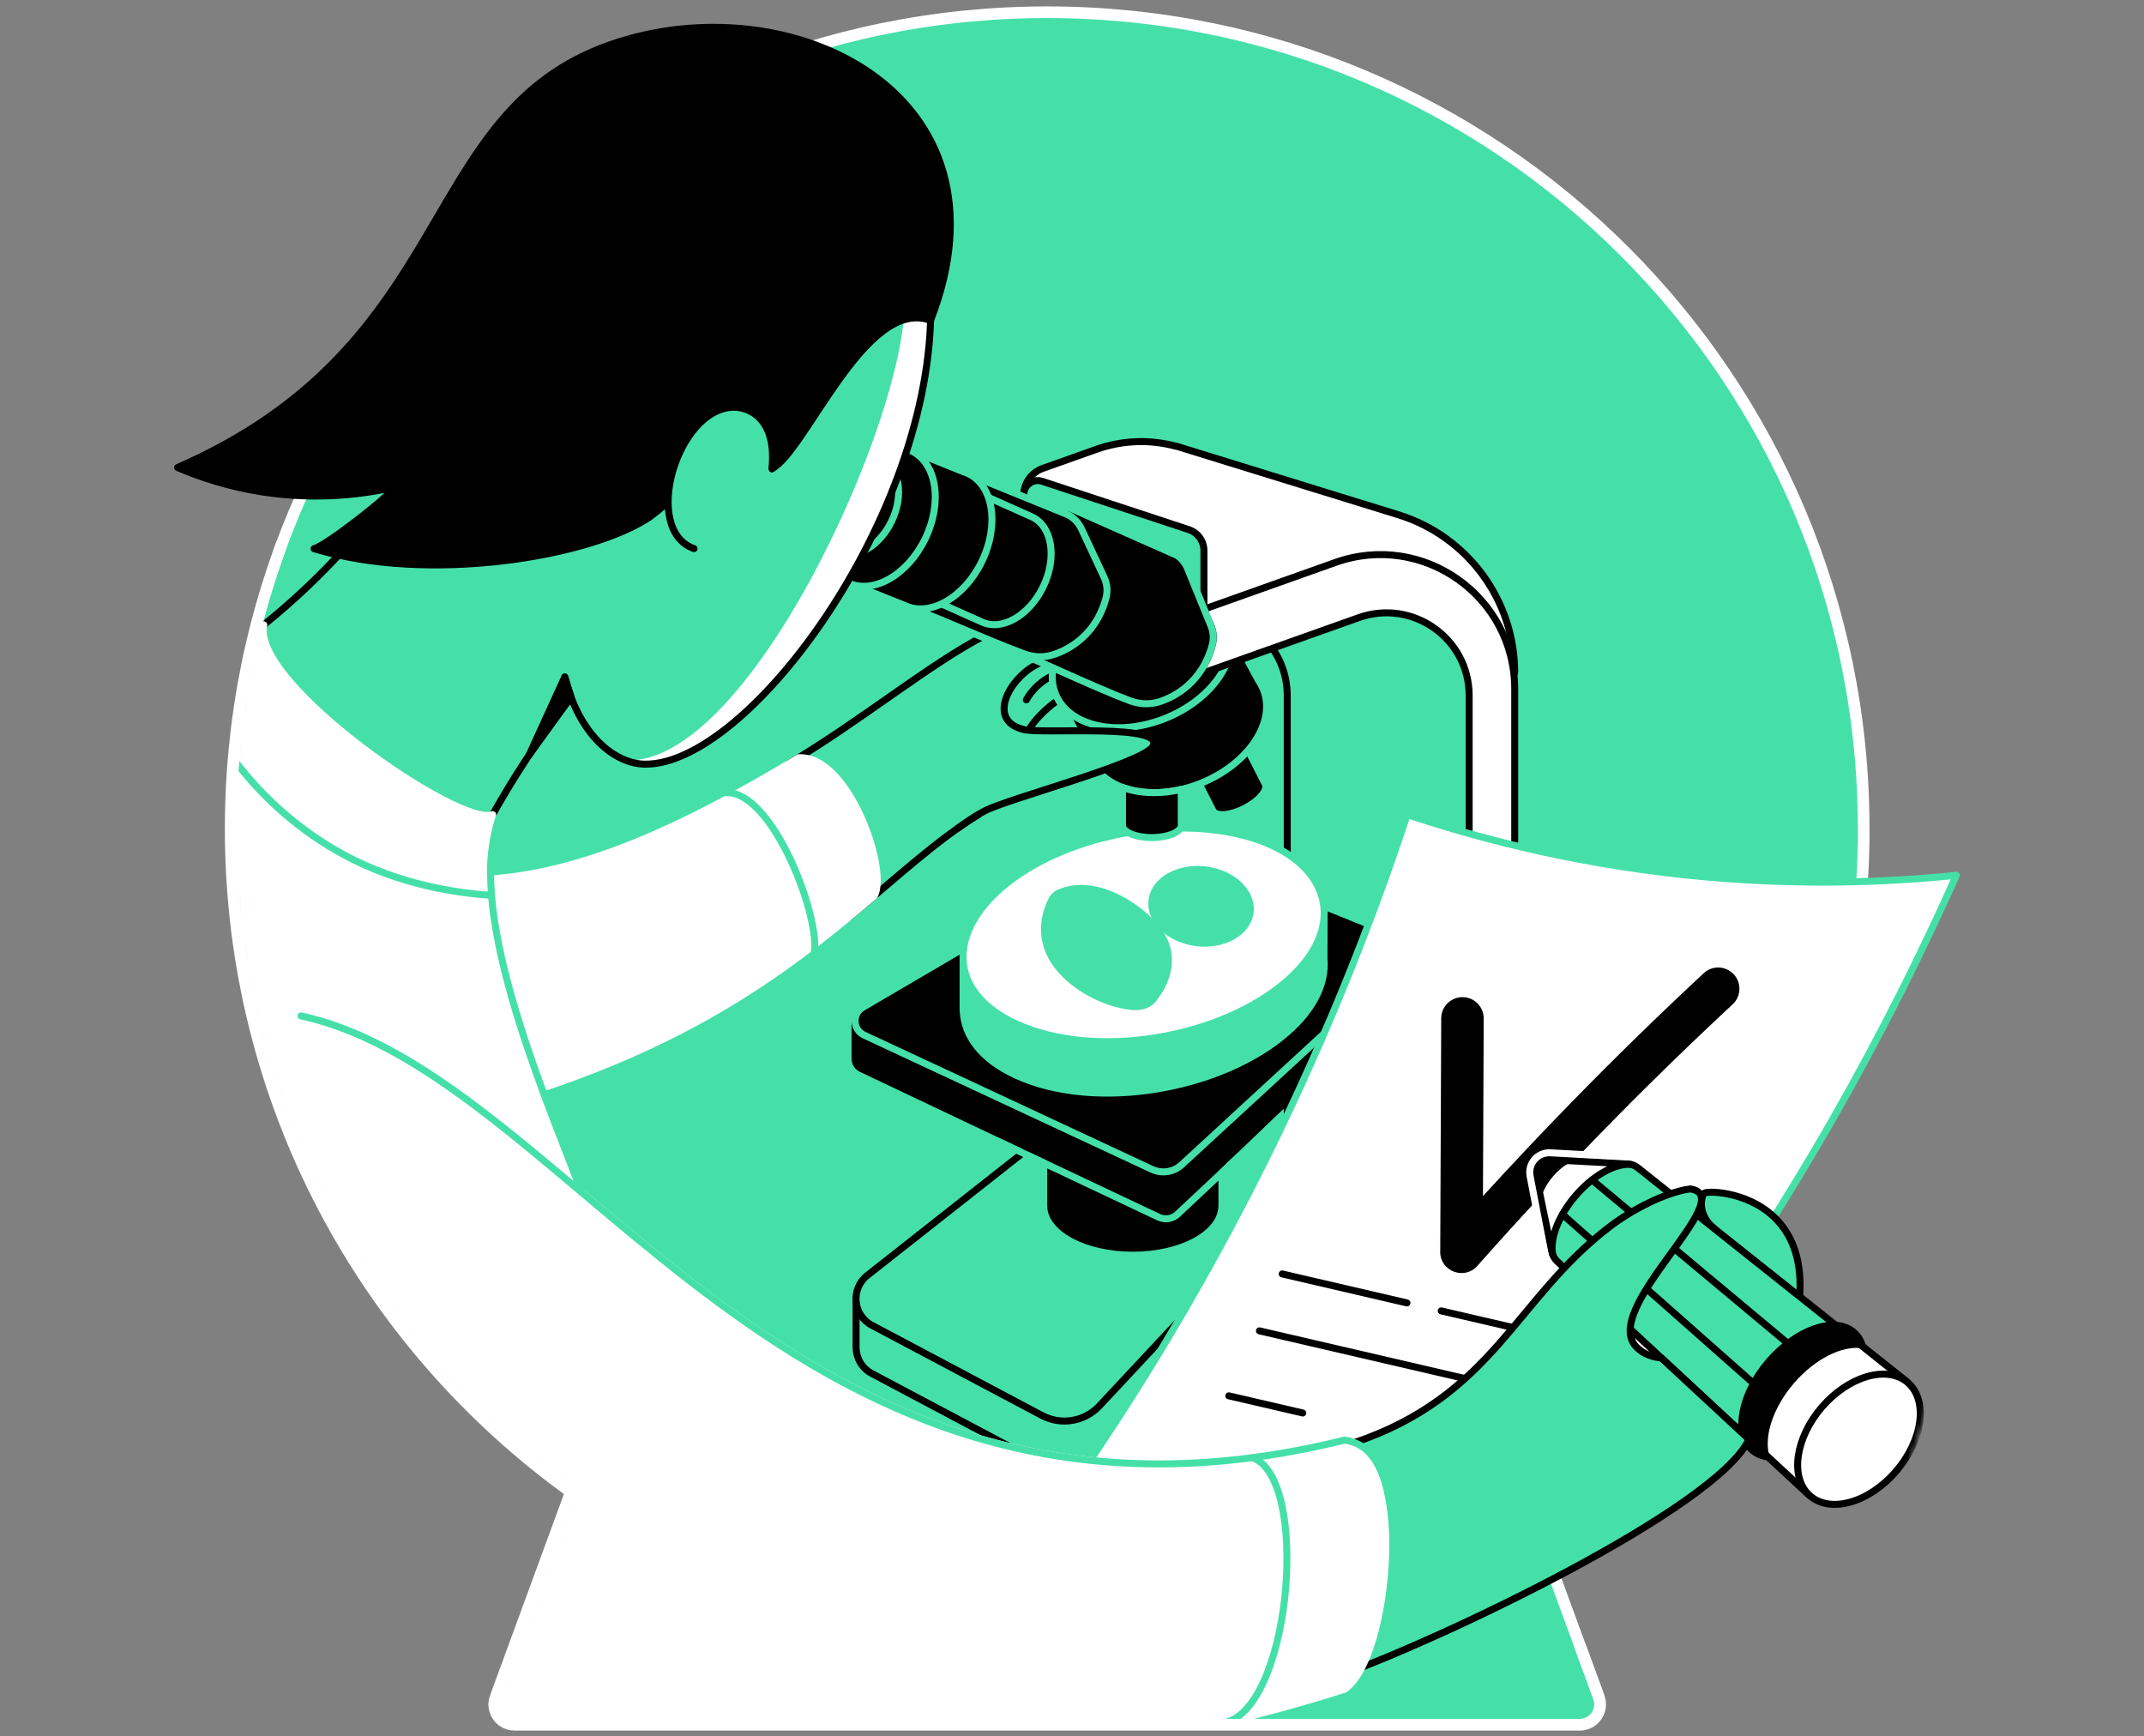 <svg width="368" height="298" viewBox="0 0 368 298" fill="none" xmlns="http://www.w3.org/2000/svg">
<rect x="0" y="0" width="368" height="298" fill="#808080" stroke="none"/>
<g clip-path="url(#clip0_9434_18701)">
<path d="M319.885 142.247C319.885 64.845 257.139 2.1 179.738 2.1C102.337 2.1 39.597 64.845 39.597 142.247C39.597 189.124 62.641 230.598 97.99 256.041L85.05 291.314C84.21 293.589 85.896 295.999 88.317 295.999H271.164C273.585 295.999 275.271 293.589 274.443 291.314L261.503 256.041C296.852 230.604 319.896 189.129 319.896 142.247" fill="#45E0A8"/>
<path d="M319.885 142.247C319.885 64.845 257.139 2.1 179.738 2.1C102.337 2.1 39.597 64.845 39.597 142.247C39.597 189.124 62.641 230.598 97.99 256.041L85.05 291.314C84.21 293.589 85.896 295.999 88.317 295.999H271.164C273.585 295.999 275.271 293.589 274.443 291.314L261.503 256.041C296.852 230.604 319.896 189.129 319.896 142.247" stroke="white" stroke-width="2"/>
<mask id="mask0_9434_18701" style="mask-type:alpha" maskUnits="userSpaceOnUse" x="29" y="-1" width="311" height="297">
<path d="M319.884 142.247C319.884 64.846 257.138 2.1 179.737 2.1C66.132 -20.944 -7.67 91.946 47.913 94.571C42.531 109.453 39.596 125.508 39.596 142.247C39.596 189.124 62.641 230.599 97.99 256.042L85.05 291.315C84.21 293.59 85.896 296 88.317 296H271.164C273.585 296 275.271 293.59 274.442 291.315L314.079 273.095C339.75 260.26 352.876 109.156 319.896 142.247" fill="#C4F773"/>
</mask>
<g mask="url(#mask0_9434_18701)">
<path d="M176.163 120.106C176.553 119.412 177.201 118.473 178.205 117.574C178.922 116.932 179.622 116.489 180.194 116.186" stroke="black" stroke-width="1.2" stroke-linecap="round" stroke-linejoin="round"/>
<path d="M176.722 125.07C178.181 122.591 181.139 120.415 181.716 120.105" stroke="black" stroke-width="1.2" stroke-linecap="round" stroke-linejoin="round"/>
<path d="M202.405 127.81L208.175 139.128C208.706 140.173 211.15 139.992 213.63 138.726C216.109 137.46 217.696 135.587 217.165 134.549L211.395 123.23L202.405 127.81Z" fill="black" stroke="#45E0A8" stroke-width="1.2" stroke-linecap="round" stroke-linejoin="round"/>
<path d="M216.844 118.324C216.628 117.793 216.36 117.291 216.039 116.83L210.491 106.551L184.756 116.504L181.168 119.1L187.493 130.809C190.071 135.966 198.227 137.6 206.121 134.42C214.295 131.13 219.096 123.925 216.844 118.324V118.324Z" fill="black" stroke="#45E0A8" stroke-width="1.2" stroke-linecap="round" stroke-linejoin="round"/>
<path d="M210.777 107.173C213.029 112.768 208.227 119.973 200.054 123.269C191.88 126.56 183.42 124.693 181.169 119.098C178.917 113.503 183.718 106.298 191.892 103.002C197.714 100.656 203.677 100.931 207.44 103.305C208.962 104.262 210.123 105.569 210.771 107.179L210.777 107.173Z" fill="black" stroke="#45E0A8" stroke-width="1.2" stroke-linecap="round" stroke-linejoin="round"/>
<path d="M185.186 198.568L153.414 223.596L146.938 222.662V230.976C146.938 231.058 146.938 231.139 146.938 231.221V231.239C146.955 233.024 147.883 234.786 149.657 235.731L178.851 251.215C182.135 252.953 186.172 252.276 188.71 249.563L237.396 197.471L185.186 198.573V198.568Z" fill="#45E0A8" stroke="black" stroke-width="1.2" stroke-linecap="round" stroke-linejoin="round"/>
<path d="M237.396 189.182L185.187 190.284L148.881 218.877C145.97 221.17 146.378 225.703 149.651 227.442L178.845 242.925C182.13 244.664 186.167 243.987 188.705 241.274L237.391 189.182H237.396Z" fill="#45E0A8" stroke="black" stroke-width="1.2" stroke-linecap="round" stroke-linejoin="round"/>
<path d="M220.944 193.197V119.378C220.944 113.007 216.849 107.885 211.441 105.977C208.523 104.95 218.762 100.248 215.524 101.397L229.573 88.516L252.997 106.613L256.188 131.811L259.992 205.256L220.944 193.197V193.197Z" fill="#45E0A8" stroke="black" stroke-width="1.2" stroke-linecap="round" stroke-linejoin="round"/>
<path d="M240.01 88.341L201.878 76.562L201.808 76.579C197.503 75.412 192.771 75.482 188.116 77.139L178.985 80.383C177.013 81.083 175.701 82.956 175.712 85.05L175.765 93.125L206.633 104.793L218.897 107.523L241.323 102.617L259.986 115.429C259.986 102.996 251.883 92.01 240.004 88.341H240.01Z" fill="white" stroke="black" stroke-width="1.2" stroke-linecap="round" stroke-linejoin="round"/>
<path d="M187.228 111.453L229.21 96.529C244.221 91.191 259.991 102.329 259.991 118.256V205.254L252.167 193.195V119.376C252.167 109.569 242.46 102.719 233.218 106.004L195.052 119.568L187.228 111.453" fill="white"/>
<path d="M187.228 111.453L229.21 96.529C244.221 91.191 259.991 102.329 259.991 118.256V205.254L252.167 193.195V119.376C252.167 109.569 242.46 102.719 233.218 106.004L195.052 119.568L187.228 111.453" stroke="black" stroke-width="1.2" stroke-linecap="round" stroke-linejoin="round"/>
<path d="M178.87 82.597L204.038 90.893C205.596 91.406 206.646 92.859 206.646 94.499V103.746L175.778 93.122L175.725 84.896C175.713 83.256 177.318 82.089 178.876 82.603L178.87 82.597Z" fill="#45E0A8" stroke="black" stroke-width="1.2" stroke-linecap="round" stroke-linejoin="round"/>
<path d="M179.742 195.475V206.915C179.742 211.279 186.323 214.821 194.438 214.821C202.554 214.821 209.134 211.279 209.134 206.915V197.896L179.742 195.475V195.475Z" fill="black"/>
<path d="M241.503 168.319V163.069L237.402 163.413L236.632 165.706L197.969 150.047L153.84 176.499L149.616 173.774L146.763 175.221V181.738L146.787 181.749C146.787 182.409 147.125 183.062 147.807 183.389L199.358 207.84C200.064 208.172 200.898 208.038 201.464 207.501L241.112 169.568C241.474 169.224 241.591 168.745 241.497 168.313L241.503 168.319Z" fill="black" stroke="black" stroke-width="1.2" stroke-linecap="round" stroke-linejoin="round"/>
<path d="M197.713 200.681L148.321 177.642C146.355 176.726 146.227 173.978 148.099 172.881L197.975 143.652L239.811 160.595C241.649 161.336 242.087 163.739 240.628 165.081L202.835 199.887C201.446 201.165 199.428 201.48 197.718 200.681H197.713Z" fill="black" stroke="#45E0A8" stroke-width="1.2" stroke-linecap="round" stroke-linejoin="round"/>
<path d="M227.247 164.6L227.276 156.328L223.005 156.882C221.483 155.557 219.569 154.397 217.282 153.457C206.087 148.872 188.368 150.604 176.356 157.938C173.392 159.746 170.994 161.753 169.203 163.842L165.306 164.344V173.486H165.324C165.516 177.803 168.445 181.805 174.431 184.547C188.077 190.801 209.68 187.015 220.94 177.144C225.607 173.054 227.614 168.632 227.253 164.6H227.247Z" fill="#45E0A8" stroke="#45E0A8" stroke-width="1.2" stroke-linecap="round" stroke-linejoin="round"/>
<path d="M220.933 168.318C209.673 178.189 188.075 181.975 174.423 175.721C161.139 169.63 162.854 157.349 176.354 149.118C188.373 141.784 206.085 140.051 217.281 144.637C228.727 149.322 230.903 159.584 220.933 168.323V168.318Z" fill="white" stroke="#45E0A8" stroke-width="1.2" stroke-linecap="round" stroke-linejoin="round"/>
<path d="M171.277 195.854L198.861 208.887C199.958 209.406 201.27 209.196 202.146 208.356L212.717 198.438" stroke="#45E0A8" stroke-width="1.2" stroke-linecap="round" stroke-linejoin="round"/>
<path d="M198.561 158.924C195.83 155.586 197.015 151.365 201.208 149.496C205.401 147.627 211.015 148.818 213.746 152.156C216.478 155.493 215.293 159.714 211.099 161.584C206.906 163.453 201.292 162.262 198.561 158.924Z" fill="#45E0A8"/>
<path d="M198.916 158.887C202.212 162.834 201.734 167.737 198.367 171.913C197.509 173.012 195.905 173.52 194.1 173.317C189.188 172.778 184.15 169.902 181.364 166.541C178.186 162.703 177.926 158.154 180.09 153.986C180.382 153.466 180.856 153.049 181.449 152.741C187.741 149.868 195.466 154.682 198.916 158.887Z" fill="#45E0A8"/>
<path d="M192.666 135.129V141.628C192.666 142.801 194.924 143.746 197.713 143.746C200.501 143.746 202.759 142.795 202.759 141.628V135.473C199.066 136.337 195.501 136.179 192.672 135.135L192.666 135.129Z" fill="black" stroke="#45E0A8" stroke-width="1.2" stroke-linecap="round" stroke-linejoin="round"/>
<path d="M174.389 125.132C182.633 125.325 201.068 123.919 197.714 128.329C194.628 130.937 170.492 138.329 169.086 139.134C167.365 140.12 165.819 141.129 164.454 142.104" fill="#45E0A8"/>
<path d="M177.649 114.183C178.88 113.512 178.151 113.092 177.118 112.707C177.013 112.684 172.614 110.992 172.614 110.992C171.477 110.548 170.357 110.426 170.689 109.253L170.981 108.209C170.427 108.407 169.866 108.647 169.289 108.938C159.68 113.851 147.924 123.617 135.305 131.114L145.807 157.326C156.016 148.884 163.735 141.323 173.134 137.047C173.991 133.097 179.242 126.213 175.362 125.105C169.546 123.448 173.157 116.639 177.655 114.183H177.649Z" fill="#45E0A8"/>
<path d="M170.981 108.203C170.427 108.401 169.866 108.641 169.289 108.932C159.68 113.845 147.924 123.611 135.305 131.108L145.807 157.32C154.091 150.471 160.736 144.2 167.965 139.795" stroke="black" stroke-width="1.2" stroke-linecap="round" stroke-linejoin="round"/>
<path d="M175.509 125.148C178.333 126.134 201.068 123.917 197.714 128.328C194.984 131.298 173.135 137.044 169.086 139.133C167.324 140.043 165.819 141.128 164.454 142.102" stroke="black" stroke-width="1.2" stroke-linecap="round" stroke-linejoin="round"/>
<path d="M175.363 125.107C169.546 123.45 173.157 116.641 177.656 114.185L178.618 113.666" stroke="black" stroke-width="1.2" stroke-linecap="round" stroke-linejoin="round"/>
<path d="M75.489 150.711C71.743 165.185 67.998 179.66 64.252 194.134C112.022 184.998 133.789 167.577 150.09 153.727C152.493 149.042 145.492 129.504 137.08 130.052C117.67 141.715 95.815 152.805 75.489 150.711V150.711Z" fill="white" stroke="white" stroke-width="1.2" stroke-linecap="round" stroke-linejoin="round"/>
<path d="M124.36 136.036C132.703 135.318 141.092 158.142 139.698 163.766" stroke="#45E0A8" stroke-width="1.2" stroke-linecap="round" stroke-linejoin="round"/>
<path d="M178.304 86.969L183.309 88.346L201.547 96.414C202.562 96.945 203.379 97.797 203.863 98.835L207.754 107.166C208.262 108.252 208.384 109.483 208.087 110.644C207.591 112.592 206.43 115.474 203.7 117.814C202.136 119.15 200.503 119.937 199.108 120.398C197.457 120.947 195.666 120.894 194.038 120.287C187.072 117.691 176.262 111.53 169.296 108.94L178.31 86.969H178.304Z" fill="black" stroke="black" stroke-width="1.2" stroke-linecap="round" stroke-linejoin="round"/>
<path d="M201.43 94.93C202.445 95.461 203.262 96.312 203.746 97.351L207.748 107.17C208.256 108.255 208.378 109.486 208.081 110.647C207.585 112.595 206.424 115.477 203.693 117.817C202.13 119.153 200.496 119.941 199.102 120.401C197.451 120.95 195.66 120.897 194.032 120.291C187.066 117.694 176.816 112.601 169.85 110.011" stroke="#45E0A8" stroke-width="1.2" stroke-linecap="round" stroke-linejoin="round"/>
<path d="M160.065 78.9L183.309 88.346C184.324 88.877 185.14 89.728 185.625 90.767L189.516 99.098C190.024 100.183 190.146 101.414 189.849 102.575C189.353 104.524 188.192 107.406 185.461 109.745C183.898 111.081 182.264 111.869 180.87 112.33C179.219 112.878 177.428 112.826 175.8 112.219C168.834 109.623 162.195 106.484 155.229 103.888L160.065 78.894V78.9Z" fill="black" stroke="#45E0A8" stroke-width="1.2" stroke-linecap="round" stroke-linejoin="round"/>
<path d="M177.212 88.749L162.557 82.203L160.258 85.744L153.806 100.166L168.461 106.712C171.886 108.381 176.617 105.709 179.032 100.744C181.448 95.785 180.631 90.412 177.206 88.743L177.212 88.749Z" fill="black" stroke="#45E0A8" stroke-width="1.2" stroke-linecap="round" stroke-linejoin="round"/>
<path d="M166.222 81.302C165.96 81.173 165.686 81.062 165.411 80.975L156.491 77.404L151.31 80.275L145.494 99.988L155.225 103.879C159.531 105.974 165.481 102.613 168.515 96.377C171.555 90.14 170.528 83.384 166.222 81.29V81.302Z" fill="black" stroke="#45E0A8" stroke-width="1.2" stroke-linecap="round" stroke-linejoin="round"/>
<path d="M158.785 92.495C161.822 86.257 160.796 79.503 156.494 77.409C152.192 75.314 146.243 78.672 143.206 84.91C140.17 91.147 141.195 97.901 145.497 99.996C149.8 102.09 155.749 98.732 158.785 92.495Z" fill="black" stroke="#45E0A8" stroke-width="1.2" stroke-linecap="round" stroke-linejoin="round"/>
<path d="M153.017 89.499C155.143 85.133 154.424 80.405 151.411 78.938C148.398 77.471 144.232 79.821 142.107 84.187C139.981 88.553 140.701 93.281 143.714 94.748C146.726 96.215 150.892 93.865 153.017 89.499Z" fill="black" stroke="#45E0A8" stroke-width="1.2" stroke-linecap="round" stroke-linejoin="round"/>
<path d="M185.025 253.69C194.861 239.414 205.147 222.705 214.948 203.529C226.733 180.478 235.268 158.828 241.534 139.803C254.917 144.266 272.356 148.694 293.038 150.52C309.367 151.961 323.847 151.442 335.784 150.222C329.956 163.314 323.002 177.299 314.694 191.849C302.489 213.213 289.741 231.602 277.647 247.139C254.807 255.026 231.972 262.908 209.131 270.79L185.019 253.69H185.025Z" fill="white" stroke="#45E0A8" stroke-width="1.2" stroke-linecap="round" stroke-linejoin="round"/>
<path d="M247.375 224.977L280.209 232.602" stroke="black" stroke-width="1.2" stroke-linecap="round" stroke-linejoin="round"/>
<path d="M220.076 218.633L241.493 223.609" stroke="black" stroke-width="1.2" stroke-linecap="round" stroke-linejoin="round"/>
<path d="M216.173 228.4L276.311 242.361" stroke="black" stroke-width="1.2" stroke-linecap="round" stroke-linejoin="round"/>
<path d="M247.205 214.81L247.374 174.759C247.38 172.746 249.025 171.119 251.038 171.13C253.05 171.136 254.678 172.781 254.666 174.794L254.538 205.277C259.52 199.817 264.608 194.42 269.742 189.164C277.087 181.638 284.712 174.199 292.436 167.017C293.912 165.64 296.234 165.74 297.6 167.227C298.959 168.709 298.86 171.002 297.39 172.367C289.753 179.467 282.221 186.818 274.957 194.257C267.676 201.713 260.483 209.449 253.575 217.249C251.347 219.769 247.187 218.182 247.199 214.816L247.205 214.81Z" fill="black"/>
<path d="M37.382 113.096C41.606 110.214 46.186 106.708 50.853 102.46C58.478 95.523 64.248 88.528 68.537 82.478C83.898 74.649 137.163 44.294 152.524 36.465L157.886 64.2L98.022 119.648C95.379 122.996 92.66 126.736 89.965 130.872C86.564 136.094 83.746 141.111 81.412 145.755C66.74 134.869 52.061 123.982 37.388 113.096H37.382Z" fill="#45E0A8" stroke="black" stroke-width="1.2" stroke-linecap="round" stroke-linejoin="round"/>
<path d="M96.942 116.184C99.428 126.184 105.472 131.032 110.612 131.143C128.347 131.516 160.172 88.519 159.752 52.388L122.076 49.518" fill="#45E0A8"/>
<path d="M155.236 52.047C155.37 72.04 128.574 131.432 107.431 130.486C108.505 130.895 109.572 131.122 110.611 131.14C128.346 131.513 160.171 88.516 159.751 52.385L155.236 52.041V52.047Z" fill="white"/>
<path d="M96.942 116.185C99.428 126.184 105.472 131.032 110.612 131.143C128.347 131.517 160.172 88.519 159.752 52.389" stroke="black" stroke-width="1.2" stroke-linecap="round" stroke-linejoin="round"/>
<path d="M30.48 80.236C79.066 58.988 71.144 19.392 104.789 7.654C135.523 -3.07 174.997 15.891 159.717 54.986C148.557 50.82 138.248 77.564 132.472 80.446C127.565 72.564 118.009 83.917 111.545 88.707C101.312 95.609 73.425 100.165 53.904 94.162C55.934 93.689 66.902 85.142 67.713 83.62C62.585 84.781 54.662 85.883 45.217 84.454C39.214 83.544 34.237 81.858 30.48 80.242V80.236Z" fill="black" stroke="black" stroke-width="1.2" stroke-linecap="round" stroke-linejoin="round"/>
<path d="M119.128 94.153C110.027 90.956 116.194 70.035 125.925 69.889C128.37 69.854 133.399 71.645 132.494 80.437" fill="#45E0A8"/>
<path d="M119.128 94.153C110.027 90.956 116.194 70.035 125.925 69.889C128.37 69.854 133.399 71.645 132.494 80.437" stroke="black" stroke-width="1.2" stroke-linecap="round" stroke-linejoin="round"/>
<path d="M96.942 116.184L90.84 129.538L98.016 119.643L96.942 116.184Z" fill="black" stroke="black" stroke-width="1.2" stroke-linecap="round" stroke-linejoin="round"/>
<path d="M25.59 119.645L45.269 107.236C42.935 117.218 78.972 142.113 84.561 139.808C77.409 160.449 96.942 194.141 101.084 213.306C91.627 226.264 82.175 239.216 72.718 252.173L22.668 182.251L25.59 119.645V119.645Z" fill="white" stroke="white" stroke-width="1.2" stroke-linecap="round" stroke-linejoin="round"/>
<path d="M33.629 119.643C36.115 124.858 43.361 138.224 59.095 146.736C68.663 151.911 78.663 153.276 84.17 153.65" stroke="#45E0A8" stroke-width="1.2" stroke-linecap="round" stroke-linejoin="round"/>
<path d="M300.204 247.009C323.226 205.155 293.758 203.936 292.573 204.753C292.002 205.15 291.173 208.411 294.283 210.884" fill="#45E0A8"/>
<path d="M300.204 247.009C323.226 205.155 293.758 203.936 292.573 204.753C292.002 205.15 291.173 208.411 294.283 210.884" stroke="black" stroke-width="1.2" stroke-linecap="round" stroke-linejoin="round"/>
<path d="M310.547 256.6L267.287 216.479C266.82 216.047 266.499 215.458 266.359 214.781L263.617 201.579C263.366 200.365 264.586 198.948 265.822 199.012L279.287 199.735C279.976 199.77 280.606 199.998 281.102 200.4L327.279 237.132L310.547 256.6V256.6Z" fill="#45E0A8" stroke="black" stroke-width="1.2" stroke-linecap="round" stroke-linejoin="round"/>
<path d="M279.848 199.817C279.667 199.776 279.48 199.747 279.282 199.735L265.816 199.012C264.58 198.948 263.36 200.365 263.611 201.579L266.353 214.781C266.394 214.974 266.452 215.155 266.517 215.33C265.962 212.705 267.421 208.72 270.431 205.214C271.866 203.545 273.453 202.215 275.011 201.293C276.738 200.272 278.436 199.741 279.842 199.823L279.848 199.817Z" fill="white" stroke="black" stroke-width="1.2" stroke-linecap="round" stroke-linejoin="round"/>
<path d="M270.099 199.245L265.816 199.018C264.58 198.954 263.36 200.371 263.611 201.585L264.48 205.779C264.749 204.566 265.461 203.172 266.563 201.888C267.66 200.61 268.932 199.694 270.093 199.245H270.099Z" fill="black"/>
<path d="M306.936 230.616L273.261 202.496" stroke="black" stroke-width="1.2" stroke-linecap="round" stroke-linejoin="round"/>
<path d="M301.043 237.476L268.179 208.41" stroke="black" stroke-width="1.2" stroke-linecap="round" stroke-linejoin="round"/>
<path d="M312.794 230.714L306.405 235.025L300.816 244.651C300.816 244.651 299.288 244.593 298.057 245.013L310.547 256.594L327.28 237.125L317.204 229.109L312.799 230.714H312.794Z" fill="white" stroke="black" stroke-width="1.2" stroke-linecap="round" stroke-linejoin="round"/>
<path d="M312.688 241.518C308.178 246.763 307.186 253.484 310.547 256.6C314 259.803 320.716 258 325.453 252.487C330.19 246.973 330.966 240.066 327.279 237.131C323.691 234.278 317.198 236.274 312.688 241.518V241.518Z" fill="white" stroke="black" stroke-width="1.2" stroke-linecap="round" stroke-linejoin="round"/>
<path d="M307.443 237.015C311.188 232.657 316.036 230.294 319.613 230.779C319.292 229.874 318.784 229.098 318.055 228.527C314.718 225.89 308.271 228.229 303.581 233.696C298.884 239.156 297.542 245.883 300.652 248.783C301.329 249.413 302.169 249.804 303.114 249.984C302.099 246.519 303.703 241.373 307.449 237.015H307.443Z" fill="black" stroke="black" stroke-width="1.2" stroke-linecap="round" stroke-linejoin="round"/>
<path d="M280.513 198.621L266.108 197.845C263.903 197.728 262.188 199.723 262.637 201.888L265.396 216.269" stroke="white" stroke-width="1.2" stroke-linecap="round" stroke-linejoin="round"/>
<path d="M228.462 254.903L232.318 247.639C256.396 239.553 259.995 222.944 276.307 210.511C280.047 207.658 285.794 204.63 290.099 204.041C298.973 205.295 274.33 224.822 280.946 231.24C281.727 231.998 282.912 232.832 285.158 233.06C290.175 237.71 295.187 242.359 300.204 247.015C294.621 258.882 247.259 281.407 229.938 287.55C229.448 276.67 228.958 265.795 228.468 254.914L228.462 254.903Z" fill="#45E0A8" stroke="black" stroke-width="1.2" stroke-linecap="round" stroke-linejoin="round"/>
<path d="M51.67 174.352C99.067 184.643 135.308 270.784 230.783 247.15C241.53 248.655 238.817 284.441 230.783 289.908C212.587 295.707 187.045 301.745 156.124 302.626C128.803 303.408 102.703 301.238 85.388 297.305" fill="white"/>
<path d="M51.67 174.352C99.067 184.643 135.308 270.784 230.783 247.15C241.53 248.655 238.817 284.441 230.783 289.908C212.587 295.707 187.045 301.745 156.124 302.626C128.803 303.408 102.703 301.238 85.388 297.305" stroke="white" stroke-width="1.2" stroke-linecap="round" stroke-linejoin="round"/>
<path d="M51.67 174.352C99.067 184.643 135.308 270.784 230.783 247.15C234.867 247.721 238.292 251.146 239.027 262.546" stroke="#45E0A8" stroke-width="1.2" stroke-linecap="round" stroke-linejoin="round"/>
<path d="M214.968 250.162C224.757 253.639 221.73 291.561 210.919 295.423" stroke="#45E0A8" stroke-width="1.2" stroke-linecap="round" stroke-linejoin="round"/>
<path d="M85.099 143.041C80.437 159.096 95.658 193.121 99.795 204.608" stroke="#45E0A8" stroke-width="1.2" stroke-linecap="round" stroke-linejoin="round"/>
<path d="M210.916 239.553L223.611 242.499" stroke="black" stroke-width="1.2" stroke-linecap="round" stroke-linejoin="round"/>
<path d="M48.43 93.166C42.719 108.441 39.597 124.978 39.597 142.245C39.597 189.123 62.641 230.597 97.99 256.04L85.05 291.313C84.21 293.588 85.896 295.998 88.317 295.998H271.164C273.585 295.998 275.271 293.588 274.443 291.313L271.164 282.375" stroke="white" stroke-width="2"/>
</g>
</g>
<defs>
<clipPath id="clip0_9434_18701">
<rect width="368" height="297.99" fill="white"/>
</clipPath>
</defs>
</svg>

